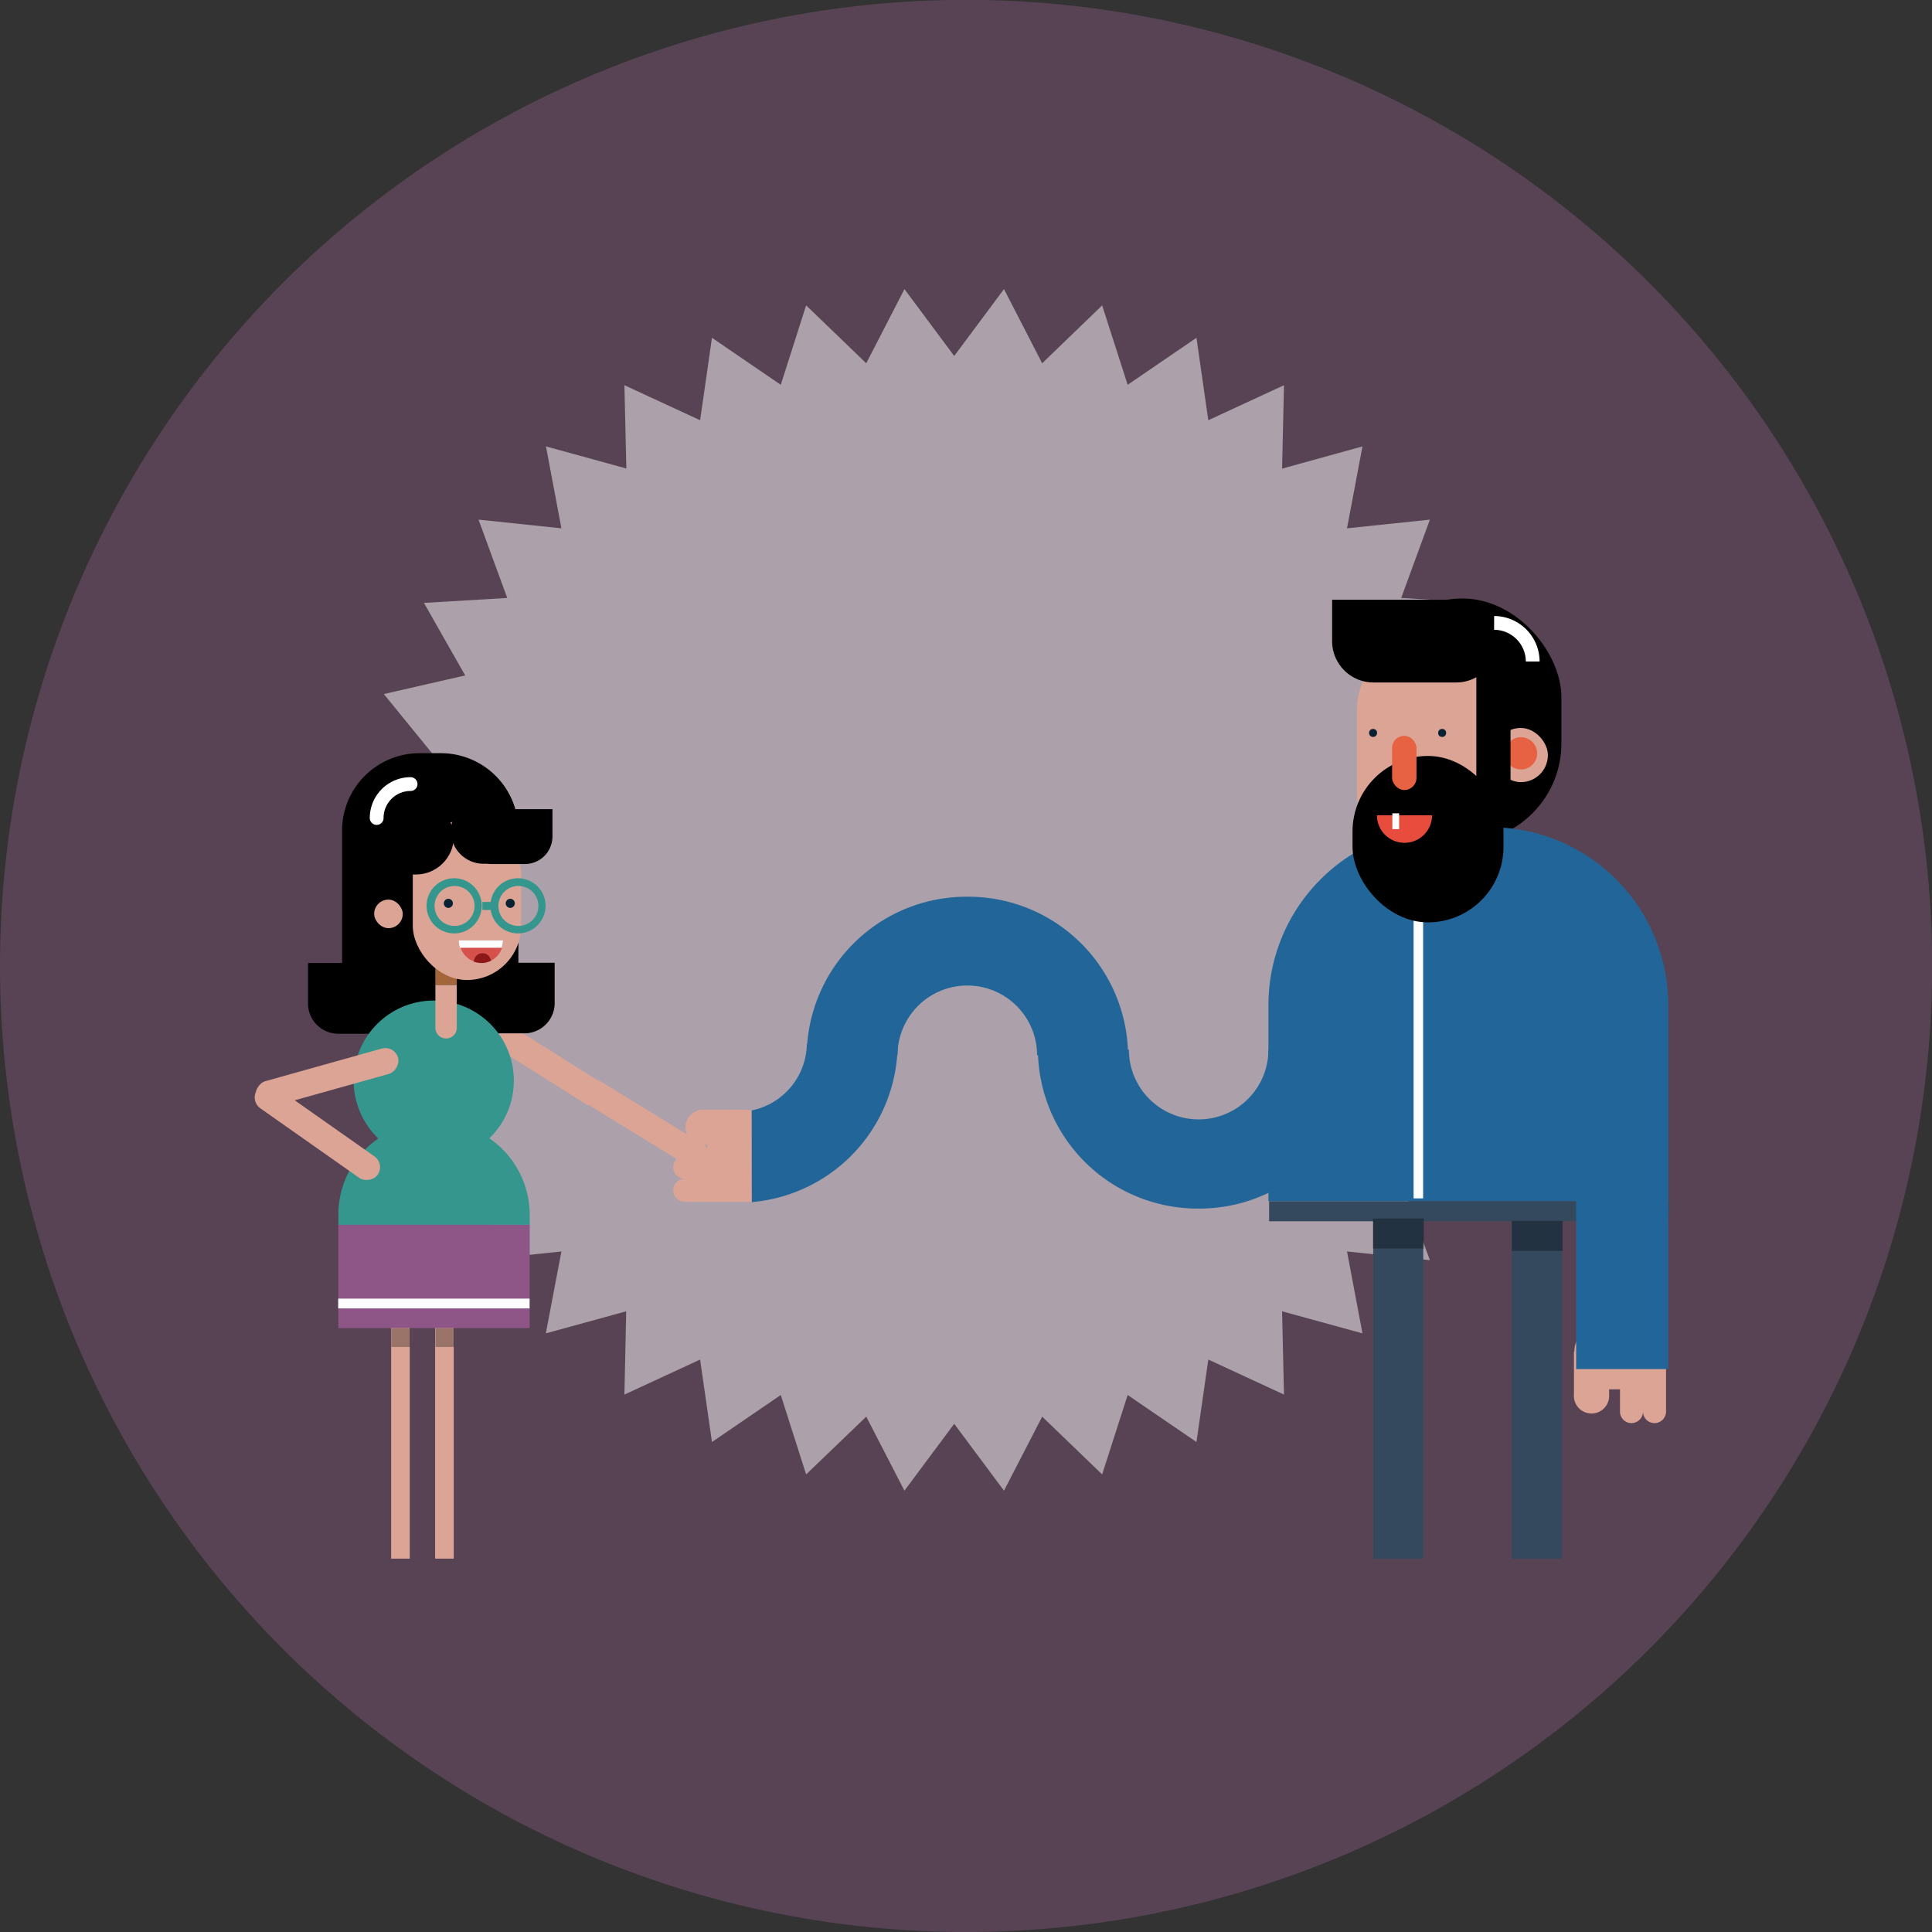 <?xml version="1.0" encoding="UTF-8"?>
<svg xmlns="http://www.w3.org/2000/svg" xmlns:xlink="http://www.w3.org/1999/xlink" viewBox="0 0 140.13 140.13">
  <rect x="0" y="0" width="140.13" height="140.13" fill="#333333" stroke="none"/>
  <defs>
    <style>.cls-1,.cls-13,.cls-18{fill:none;}.cls-2{clip-path:url(#clip-path);}.cls-3{fill:#9f6195;opacity:0.34;}.cls-4{opacity:0.5;}.cls-5{fill:#fff;}.cls-6{fill:#dba495;}.cls-7{fill:#269;}.cls-8{fill:#34495e;}.cls-9{fill:#e66243;}.cls-10{fill:#082133;}.cls-11{fill:#e74c3c;}.cls-12{opacity:0.32;}.cls-13,.cls-18{stroke:#fff;stroke-miterlimit:10;}.cls-14{fill:#35968d;}.cls-15{fill:#ea9053;}.cls-16{opacity:0.3;}.cls-17{fill:#8e5587;}.cls-18{stroke-linecap:round;}.cls-19{fill:#d8504c;}.cls-20{fill:#8c1818;}</style>
    <clipPath id="clip-path" transform="translate(0 0.13)">
      <rect class="cls-1" y="-0.13" width="140.13" height="140.13"></rect>
    </clipPath>
  </defs>
  <title>Konzept Persoenlichkeitsprofil LIFO Kooperation A_H</title>
  <g id="Ebene_1" data-name="Ebene 1">
    <g class="cls-2">
      <path class="cls-3" d="M70.07,140A70.07,70.07,0,1,0,0,69.93,70.07,70.07,0,0,0,70.07,140" transform="translate(0 0.13)"></path>
    </g>
  </g>
  <g id="Ebene_2" data-name="Ebene 2">
    <g class="cls-4">
      <polygon class="cls-5" points="112.93 64.55 107.8 67.75 112.34 71.74 106.75 74.06 110.57 78.75 104.68 80.1 107.67 85.36 101.63 85.73 103.71 91.4 97.7 90.77 98.82 96.71 92.99 95.11 93.13 101.15 87.64 98.61 86.78 104.59 81.79 101.18 79.94 106.94 75.59 102.75 72.82 108.12 69.21 103.27 65.6 108.12 62.83 102.75 58.47 106.94 56.63 101.18 51.64 104.59 50.78 98.61 45.29 101.15 45.42 95.11 39.59 96.71 40.72 90.77 34.7 91.4 36.79 85.72 30.75 85.36 33.74 80.1 27.84 78.75 31.66 74.06 26.08 71.74 30.62 67.75 25.49 64.55 30.62 61.34 26.08 57.35 31.66 55.03 27.84 50.34 33.74 48.99 30.75 43.73 36.79 43.37 34.71 37.69 40.72 38.32 39.6 32.38 45.43 33.98 45.29 27.94 50.78 30.48 51.64 24.5 56.63 27.91 58.47 22.15 62.83 26.35 65.6 20.97 69.21 25.82 72.82 20.97 75.59 26.35 79.94 22.15 81.79 27.91 86.78 24.5 87.64 30.48 93.13 27.94 92.99 33.99 98.82 32.38 97.7 38.32 103.71 37.69 101.63 43.37 107.67 43.73 104.68 48.99 110.57 50.34 106.75 55.03 112.34 57.35 107.8 61.34 112.93 64.55"></polygon>
    </g>
    <path class="cls-6" d="M54,80.36a2,2,0,0,1,2,2V85a2.05,2.05,0,0,1-1,1.74.87.87,0,0,1-.64.3H49.66a.84.84,0,0,1-.83-.84.83.83,0,0,1,.83-.83.84.84,0,0,1-.83-.84.83.83,0,0,1,.83-.83h1.63v-.79h-.4a1.28,1.28,0,0,1,0-2.55H54Z" transform="translate(0 0.13)"></path>
    <path class="cls-7" d="M86.93,87.53A11.59,11.59,0,0,0,98.58,76H92a5.06,5.06,0,0,1-10.12,0H75.28A11.59,11.59,0,0,0,86.93,87.53Z" transform="translate(0 0.13)"></path>
    <path class="cls-7" d="M70.16,64.91a11.59,11.59,0,0,0-11.65,11.5H65.1a5.06,5.06,0,0,1,10.12,0h6.6A11.59,11.59,0,0,0,70.16,64.91Z" transform="translate(0 0.13)"></path>
    <path class="cls-6" d="M114.19,97.91a2,2,0,0,1,2-2h2.61a2,2,0,0,1,1.74,1,.83.83,0,0,1,.3.63v4.72a.84.84,0,0,1-.84.83.83.83,0,0,1-.83-.83.84.84,0,0,1-.84.83.83.83,0,0,1-.83-.83v-1.62h-.79V101a1.28,1.28,0,1,1-2.55,0V97.91Z" transform="translate(0 0.13)"></path>
    <rect x="98.9" y="43.28" width="14.34" height="17.68" rx="7.17" transform="translate(212.15 104.37) rotate(180)"></rect>
    <path class="cls-7" d="M92,72.75A12.91,12.91,0,0,1,104.9,59.87h3.23A12.91,12.91,0,0,1,121,72.75V87H92Z" transform="translate(0 0.13)"></path>
    <path class="cls-8" d="M121,88.45H92.05c0-.23,0-.46,0-.69V87h29v.78C121,88,121,88.22,121,88.45Z" transform="translate(0 0.13)"></path>
    <rect class="cls-5" x="102.54" y="60.56" width="0.69" height="26.22" transform="translate(205.76 147.48) rotate(-180)"></rect>
    <rect class="cls-6" x="98.43" y="46.18" width="10.41" height="16.6" rx="5.2" transform="translate(207.26 109.09) rotate(-180)"></rect>
    <rect x="98.1" y="54.69" width="10.95" height="12.07" rx="5.48" transform="translate(207.15 121.59) rotate(180)"></rect>
    <rect class="cls-8" x="109.66" y="87.72" width="3.63" height="25.34"></rect>
    <rect class="cls-8" x="99.6" y="87.72" width="3.63" height="25.34"></rect>
    <rect class="cls-6" x="108.35" y="52.66" width="3.93" height="3.93" rx="1.96" transform="translate(220.62 109.39) rotate(180)"></rect>
    <circle class="cls-9" cx="110.32" cy="54.64" r="1.17"></circle>
    <rect x="107.08" y="46.08" width="2.48" height="13.84" rx="1.24" transform="translate(216.64 106.13) rotate(180)"></rect>
    <circle class="cls-10" cx="104.6" cy="53.16" r="0.29"></circle>
    <circle class="cls-10" cx="99.59" cy="53.16" r="0.29"></circle>
    <rect class="cls-9" x="100.97" y="53.23" width="1.77" height="3.93" rx="0.88" transform="translate(203.71 110.53) rotate(-180)"></rect>
    <path class="cls-7" d="M117.66,71.17h0a3.21,3.21,0,0,1,3.34,3v25h-6.68v-25A3.21,3.21,0,0,1,117.66,71.17Z" transform="translate(0 0.13)"></path>
    <path d="M96.62,43.5h9a3,3,0,0,1,3,3v0a3,3,0,0,1-3,3h-6a3,3,0,0,1-3-3v-3a0,0,0,0,1,0,0Z"></path>
    <path class="cls-11" d="M103.87,59v0a2,2,0,0,1-4,0v0Z" transform="translate(0 0.13)"></path>
    <rect class="cls-5" x="100.98" y="58.84" width="0.49" height="1.15" transform="translate(202.46 118.98) rotate(-180)"></rect>
    <rect class="cls-12" x="109.65" y="88.41" width="3.69" height="2.18" transform="translate(222.99 179.14) rotate(-180)"></rect>
    <rect class="cls-12" x="99.58" y="88.25" width="3.69" height="2.18" transform="translate(202.85 178.81) rotate(-180)"></rect>
    <path class="cls-13" d="M111.17,47.85a2.81,2.81,0,0,0-2.8-2.8" transform="translate(0 0.13)"></path>
    <path class="cls-7" d="M54.53,87.06A11.57,11.57,0,0,0,65.11,75.61H58.52a5,5,0,0,1-4,4.8Z" transform="translate(0 0.13)"></path>
    <path d="M24.81,74.76V60.1a5.62,5.62,0,0,1,5.6-5.6H32a5.62,5.62,0,0,1,5.6,5.6V74.76Z" transform="translate(0 0.13)"></path>
    <path d="M29.34,69.72h-7v3h0a2.2,2.2,0,0,0,2.19,2.13h4.82a2.2,2.2,0,0,0,2.19-2.2v-.78A2.2,2.2,0,0,0,29.34,69.72Z" transform="translate(0 0.13)"></path>
    <rect class="cls-6" x="38.33" y="71.44" width="1.91" height="10.69" rx="0.96" transform="translate(-46.62 69.21) rotate(-57.77)"></rect>
    <rect class="cls-6" x="45.8" y="76.04" width="1.91" height="10.69" rx="0.96" transform="translate(-47.06 78.76) rotate(-58.44)"></rect>
    <path d="M33.23,69.7h7v3h0a2.2,2.2,0,0,1-2.19,2.12H33.23A2.19,2.19,0,0,1,31,72.68V71.9A2.2,2.2,0,0,1,33.23,69.7Z" transform="translate(0 0.13)"></path>
    <rect class="cls-6" x="31.57" y="94.07" width="1.35" height="18.85" transform="translate(64.48 207.12) rotate(-180)"></rect>
    <rect class="cls-6" x="28.38" y="94.07" width="1.35" height="18.85" transform="translate(58.1 207.12) rotate(-180)"></rect>
    <circle class="cls-14" cx="31.46" cy="78.38" r="5.81"></circle>
    <path class="cls-6" d="M33.13,74.5a.78.78,0,0,1-1.55,0V71.3h1.55Z" transform="translate(0 0.13)"></path>
    <path class="cls-15" d="M32.36,68.76a.77.77,0,0,1,.77.77V71.3H31.58V69.53A.77.77,0,0,1,32.36,68.76Z" transform="translate(0 0.13)"></path>
    <path class="cls-16" d="M32.36,68.76a.77.77,0,0,1,.77.77V71.3H31.58V69.53A.77.77,0,0,1,32.36,68.76Z" transform="translate(0 0.13)"></path>
    <rect class="cls-6" x="29.94" y="59.34" width="7.86" height="11.61" rx="3.93" transform="translate(67.74 130.42) rotate(-180)"></rect>
    <rect x="27.03" y="57.78" width="5.88" height="5.52" rx="2.76" transform="translate(59.95 121.21) rotate(180)"></rect>
    <path d="M35.68,58.56h4.39v1.91h0s0,.05,0,.07h0a2,2,0,0,1-2,2h-2.4a2,2,0,0,1-2-2h0A2,2,0,0,1,35.68,58.56Z" transform="translate(0 0.13)"></path>
    <circle cx="35.07" cy="60.28" r="2.37"></circle>
    <rect class="cls-17" x="24.54" y="88.82" width="13.88" height="7.51"></rect>
    <rect class="cls-5" x="24.54" y="94.07" width="13.88" height="0.71" transform="translate(62.95 188.97) rotate(-180)"></rect>
    <path class="cls-14" d="M31.26,81.25h.43A6.74,6.74,0,0,1,38.42,88v.71H24.54V88A6.73,6.73,0,0,1,31.26,81.25Z" transform="translate(0 0.13)"></path>
    <circle class="cls-10" cx="37.01" cy="65.52" r="0.33"></circle>
    <circle class="cls-10" cx="32.52" cy="65.52" r="0.33"></circle>
    <rect class="cls-6" x="22.77" y="72.68" width="1.91" height="10.69" rx="0.96" transform="translate(-45.01 122.05) rotate(-105.65)"></rect>
    <rect class="cls-6" x="22.06" y="76.64" width="1.91" height="10.69" rx="0.96" transform="translate(103.32 110.47) rotate(125.12)"></rect>
    <path class="cls-18" d="M29.78,56.74a2.46,2.46,0,0,0-2.46,2.46" transform="translate(0 0.13)"></path>
    <rect class="cls-6" x="27.14" y="65.11" width="2.07" height="2.07" rx="1.03" transform="translate(56.35 132.43) rotate(180)"></rect>
    <path class="cls-14" d="M35.57,65.57a2,2,0,1,1,2,2A2,2,0,0,1,35.57,65.57Zm.58,0a1.45,1.45,0,1,0,1.45-1.44A1.45,1.45,0,0,0,36.15,65.57Z" transform="translate(0 0.13)"></path>
    <path class="cls-14" d="M30.94,65.57a2,2,0,1,1,2,2A2,2,0,0,1,30.94,65.57Zm.58,0A1.45,1.45,0,1,0,33,64.13,1.45,1.45,0,0,0,31.52,65.57Z" transform="translate(0 0.13)"></path>
    <rect class="cls-14" x="34.99" y="65.42" width="0.99" height="0.58"></rect>
    <rect class="cls-16" x="31.59" y="96.23" width="1.35" height="1.35" transform="translate(64.53 193.93) rotate(-180)"></rect>
    <rect class="cls-16" x="28.39" y="96.23" width="1.35" height="1.35" transform="translate(58.13 193.93) rotate(-180)"></rect>
    <path class="cls-5" d="M33.28,68.08a1.61,1.61,0,0,0,.09.54h3a1.62,1.62,0,0,0,.1-.54Z" transform="translate(0 0.13)"></path>
    <path class="cls-19" d="M36.41,68.62h-3a1.61,1.61,0,0,0,1,1A.64.64,0,0,1,35,69a.63.63,0,0,1,.62.55A1.61,1.61,0,0,0,36.41,68.62Z" transform="translate(0 0.13)"></path>
    <path class="cls-20" d="M35,69a.64.64,0,0,0-.63.62,1.62,1.62,0,0,0,.54.1,1.52,1.52,0,0,0,.71-.17A.63.63,0,0,0,35,69Z" transform="translate(0 0.13)"></path>
  </g>
</svg>
